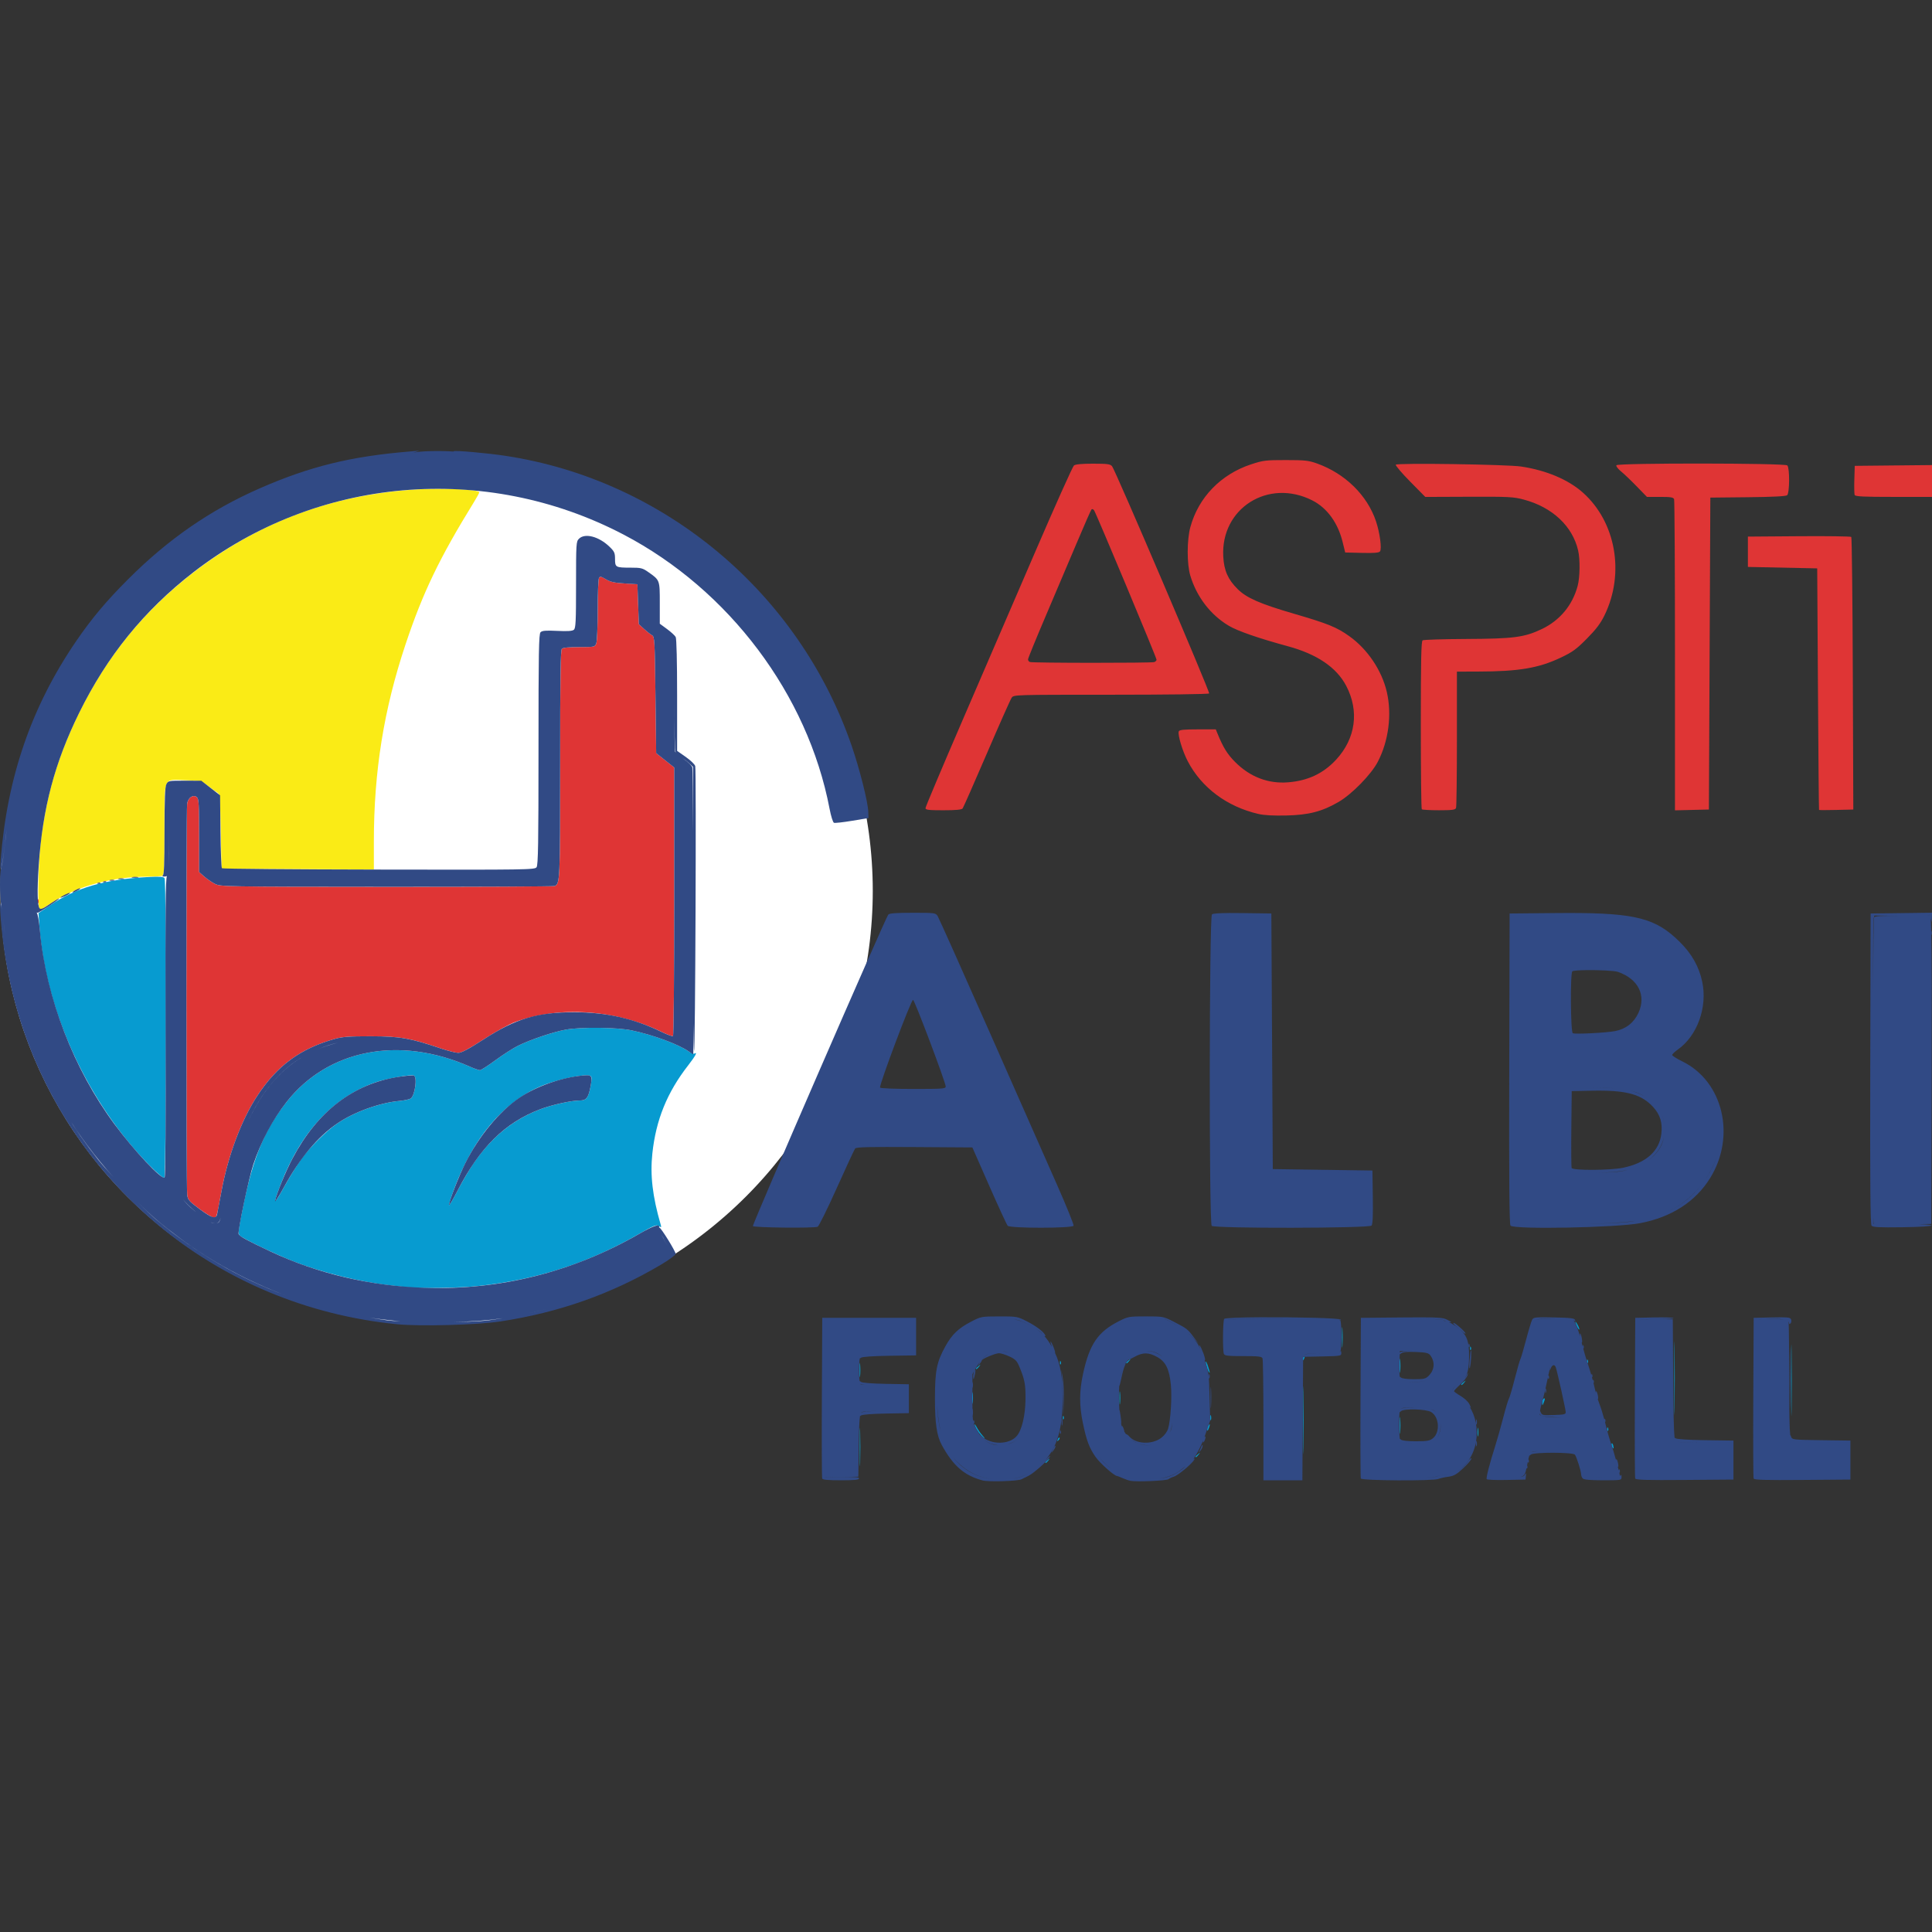 <?xml version="1.0" encoding="UTF-8" standalone="no"?>
<svg
   xmlns:dc="http://purl.org/dc/elements/1.1/"
   xmlns:cc="http://creativecommons.org/ns#"
   xmlns:rdf="http://www.w3.org/1999/02/22-rdf-syntax-ns#"
   xmlns:svg="http://www.w3.org/2000/svg"
   xmlns="http://www.w3.org/2000/svg"
   id="svg9269"
   version="1.1"
   viewBox="0 0 353.984 353.984"
   height="353.984mm"
   width="353.984mm">
  <rect x="0" y="0" width="353.984" height="353.984" fill="#333333" stroke="none"/>
  <defs
     id="defs9263" />
  <g
     transform="translate(45.065,99.549)"
     id="layer1">
    <g
       transform="translate(-1.8047238e-4,-82.578)"
       id="g847">
      <ellipse
         transform="translate(-45.065,-99.549)"
         style="opacity:1;fill:#ffffff;fill-opacity:1;fill-rule:nonzero;stroke:none;stroke-width:0.026;stroke-miterlimit:4;stroke-dasharray:none;stroke-opacity:1"
         id="path835"
         cx="79.998"
         cy="245.803"
         rx="79.912"
         ry="79.442" />
      <path
         transform="translate(-45.065,-99.549)"
         id="path9357"
         d="m 7.2,248.963 c -0.363,-0.561 -0.158,-8.851 0.309,-12.506 1.104,-8.639 3.145,-15.428 6.998,-23.283 5.226,-10.654 12.338,-19.264 21.747,-26.326 11.663,-8.754 24.702,-13.558 39.521,-14.56 5.064,-0.343 12.039,-0.051 12.039,0.503 0,0.109 -0.437,0.905 -0.97,1.77 -6.314,10.232 -9.369,16.581 -12.53,26.046 -3.995,11.959 -5.814,23.289 -5.814,36.199 v 5.081 l -13.957,-0.069 -13.957,-0.069 -0.132,-6.832 c -0.118,-6.082 -0.182,-6.86 -0.584,-7.084 -0.248,-0.139 -1.022,-0.689 -1.72,-1.222 -1.254,-0.959 -1.302,-0.971 -4.207,-1.083 -4.105,-0.159 -3.808,-0.881 -3.808,9.241 0,7.156 -0.049,8.134 -0.419,8.276 -0.23,0.088 -1.454,0.161 -2.719,0.161 -6.341,0 -12.718,1.696 -17.174,4.568 -0.98,0.631 -1.922,1.233 -2.094,1.337 -0.172,0.104 -0.41,0.038 -0.529,-0.146 z"
         style="display:inline;fill:#faeb16;stroke-width:0.265" />
      <path
         id="path9355"
         d="m 112.447,248.165 c 0,-3.129 0.038,-4.409 0.085,-2.844 0.047,1.564 0.047,4.124 0,5.689 -0.047,1.564 -0.085,0.284 -0.085,-2.844 z m 81.235,-4.895 c -8e-5,-5.53 0.035,-7.83 0.078,-5.111 0.043,2.719 0.043,7.243 1.5e-4,10.054 -0.043,2.811 -0.078,0.586 -0.078,-4.944 z m -47.216,7.705 c 0,-0.055 0.208,-0.263 0.463,-0.463 0.42,-0.329 0.429,-0.32 0.1,0.1 -0.346,0.441 -0.563,0.581 -0.563,0.363 z m 27.517,-1.058 c 0,-0.055 0.208,-0.263 0.463,-0.463 0.42,-0.329 0.429,-0.32 0.1,0.1 -0.346,0.441 -0.563,0.581 -0.563,0.363 z m 76.291,-1.896 c -0.086,-0.225 -0.098,-0.467 -0.025,-0.54 0.072,-0.072 0.195,0.111 0.272,0.408 0.165,0.63 -0.018,0.728 -0.247,0.131 z m -101.542,-1.257 c 0.099,-0.261 0.247,-0.408 0.329,-0.326 0.082,0.082 1.7e-4,0.295 -0.181,0.474 -0.261,0.259 -0.292,0.229 -0.148,-0.148 z m -14.093,-0.782 c -0.585,-0.642 -1.144,-1.618 -1.127,-1.967 0.006,-0.119 0.199,0.141 0.429,0.578 0.23,0.437 0.663,1.062 0.962,1.389 0.299,0.327 0.484,0.595 0.411,0.595 -0.073,0 -0.376,-0.268 -0.675,-0.595 z m 76.745,-1.786 c 0,-1.382 0.045,-1.948 0.099,-1.257 0.054,0.691 0.054,1.822 0,2.514 -0.054,0.691 -0.099,0.126 -0.099,-1.257 z m 14.268,1.191 c 0.003,-0.728 0.053,-0.994 0.114,-0.592 0.061,0.402 0.059,0.997 -0.004,1.323 -0.063,0.325 -0.113,-0.004 -0.111,-0.731 z m 36.029,-9.79 c -8e-5,-5.966 0.035,-8.445 0.077,-5.508 0.043,2.937 0.043,7.819 1.3e-4,10.848 -0.043,3.029 -0.077,0.626 -0.077,-5.34 z m 21.431,0.265 c 8e-5,-5.821 0.035,-8.164 0.078,-5.208 0.043,2.956 0.043,7.719 -1.4e-4,10.583 -0.043,2.864 -0.078,0.445 -0.077,-5.375 z m -106.99,9.128 c -0.008,-0.218 0.101,-0.575 0.242,-0.794 0.313,-0.484 0.313,-0.066 0,0.661 -0.15,0.349 -0.232,0.394 -0.242,0.132 z m 73.288,-0.154 c 0.013,-0.308 0.075,-0.371 0.16,-0.16 0.076,0.191 0.067,0.419 -0.021,0.507 -0.088,0.088 -0.15,-0.068 -0.139,-0.347 z m -72.73,-2.095 c 0.005,-0.437 0.065,-0.583 0.132,-0.326 0.067,0.257 0.063,0.615 -0.01,0.794 -0.072,0.179 -0.127,-0.032 -0.122,-0.468 z m -27.018,-0.022 c 0.013,-0.308 0.075,-0.371 0.16,-0.16 0.076,0.191 0.067,0.419 -0.021,0.507 -0.088,0.088 -0.15,-0.068 -0.139,-0.347 z m 10.387,-3.55 c 0,-1.091 0.047,-1.538 0.104,-0.992 0.057,0.546 0.057,1.439 0,1.984 -0.057,0.546 -0.104,0.099 -0.104,-0.992 z m -26.992,0 c 0,-0.946 0.048,-1.333 0.107,-0.86 0.059,0.473 0.059,1.247 0,1.72 -0.059,0.473 -0.107,0.086 -0.107,-0.86 z m 104.444,0.876 c -0.01,-0.319 0.1,-0.653 0.246,-0.743 0.313,-0.193 0.313,0.066 0,0.794 -0.219,0.51 -0.228,0.508 -0.246,-0.051 z m -14.835,-3.357 c 0,-0.055 0.208,-0.263 0.463,-0.463 0.42,-0.329 0.429,-0.32 0.1,0.1 -0.346,0.441 -0.563,0.581 -0.563,0.363 z m -110.241,-2.678 c 0.001,-1.164 0.048,-1.608 0.103,-0.985 0.056,0.622 0.055,1.575 -0.002,2.117 -0.057,0.542 -0.103,0.033 -0.102,-1.131 z m 98.954,-0.794 c 0.001,-1.164 0.048,-1.608 0.103,-0.985 0.056,0.622 0.055,1.575 -0.002,2.117 -0.057,0.542 -0.103,0.033 -0.102,-1.131 z m -35.23,0.57 c -0.173,-0.48 -0.31,-1.042 -0.303,-1.25 0.007,-0.208 0.194,0.139 0.415,0.772 0.222,0.633 0.358,1.195 0.303,1.25 -0.055,0.055 -0.242,-0.292 -0.415,-0.772 z m -42.384,-0.008 c 0,-0.055 0.208,-0.263 0.463,-0.463 0.42,-0.329 0.429,-0.32 0.1,0.1 -0.346,0.441 -0.563,0.581 -0.563,0.363 z m 15.367,-1.113 c 0.013,-0.308 0.075,-0.371 0.16,-0.16 0.076,0.191 0.067,0.419 -0.021,0.507 -0.088,0.088 -0.15,-0.068 -0.139,-0.347 z m 12.15,0.054 c 0,-0.055 0.208,-0.263 0.463,-0.463 0.42,-0.329 0.429,-0.32 0.1,0.1 -0.346,0.441 -0.563,0.581 -0.563,0.363 z m 84.423,-0.319 c 0.013,-0.308 0.075,-0.371 0.16,-0.16 0.076,0.191 0.067,0.419 -0.021,0.507 -0.088,0.088 -0.15,-0.068 -0.139,-0.347 z m -52.144,-0.359 c 0,-0.137 0.118,-0.322 0.262,-0.411 0.15,-0.093 0.194,0.013 0.104,0.249 -0.176,0.458 -0.366,0.542 -0.366,0.162 z m 7.244,-3.984 c 0,-1.673 0.043,-2.358 0.096,-1.521 0.052,0.837 0.052,2.206 0,3.043 -0.052,0.837 -0.096,0.152 -0.096,-1.521 z m 23.469,1.962 c 0.013,-0.308 0.075,-0.371 0.16,-0.16 0.076,0.191 0.067,0.419 -0.021,0.507 -0.088,0.088 -0.15,-0.068 -0.139,-0.347 z m 19.601,-3.958 c -0.443,-0.973 -0.359,-1.181 0.121,-0.296 0.224,0.413 0.357,0.801 0.297,0.861 -0.06,0.06 -0.248,-0.194 -0.418,-0.565 z M 29.652,218.89 c -0.437,-0.051 -1.925,-0.219 -3.307,-0.374 -5.572,-0.624 -12.515,-2.347 -17.686,-4.388 -3.369,-1.33 -9.211,-4.147 -9.812,-4.733 -0.326,-0.318 -0.24,-1.041 0.638,-5.339 1.84,-9.014 3.921,-14.011 7.969,-19.142 7.613,-9.648 20.673,-12.161 33.565,-6.46 0.814,0.36 1.643,0.655 1.843,0.655 0.199,0 1.476,-0.819 2.837,-1.819 1.361,-1 3.197,-2.182 4.079,-2.625 2.255,-1.133 6.5,-2.568 8.846,-2.99 2.772,-0.499 9.355,-0.424 12.039,0.138 3.916,0.82 8.641,2.567 10.476,3.874 0.421,0.3 0.885,0.471 1.032,0.38 0.623,-0.385 0.172,0.463 -1.146,2.155 -3.861,4.958 -5.906,9.988 -6.563,16.144 -0.425,3.987 0.028,7.863 1.52,13.013 0.164,0.567 0.134,0.592 -0.347,0.292 -0.462,-0.289 -0.916,-0.106 -3.676,1.478 -9.297,5.338 -18.738,8.382 -29.533,9.521 -3.282,0.346 -10.605,0.472 -12.774,0.219 z m 12.068,-22.738 c 3.328,-4.826 7.225,-7.99 12.166,-9.876 2.139,-0.817 5.716,-1.61 7.261,-1.61 1.212,0 1.591,-0.485 1.977,-2.529 0.262,-1.391 0.264,-1.804 0.008,-1.963 -0.822,-0.508 -6.219,0.624 -9.262,1.942 -6.779,2.938 -12.253,9.465 -15.719,18.743 -0.528,1.412 -0.959,2.751 -0.959,2.974 0,0.223 0.698,-0.949 1.551,-2.605 0.853,-1.656 2.193,-3.941 2.977,-5.078 z m -31.399,-1.002 c 1.623,-2.157 4.445,-4.929 6.354,-6.242 3.062,-2.107 7.768,-3.82 11.436,-4.162 0.923,-0.086 1.862,-0.291 2.087,-0.456 0.773,-0.565 1.227,-3.943 0.563,-4.198 -0.586,-0.225 -4.975,0.545 -6.93,1.216 -7.735,2.655 -13.708,9.028 -17.406,18.571 -1.536,3.965 -1.366,4.14 0.579,0.594 1.018,-1.856 2.511,-4.252 3.317,-5.324 z m -28.01,1.389 c -11.263,-11.454 -19.012,-28.25 -20.141,-43.658 l -0.187,-2.549 2.084,-1.407 c 4.785,-3.23 9.994,-4.759 17.653,-5.181 2.545,-0.14 3.178,-0.102 3.369,0.2 0.363,0.574 0.316,54.669 -0.048,54.894 -0.167,0.103 -1.336,-0.881 -2.731,-2.299 z"
         style="display:inline;fill:#079bd0;stroke-width:0.265" />
      <path
         id="path9353"
         d="m -8.525,204.534 c -1.885,-1.398 -2.122,-1.67 -2.24,-2.58 -0.187,-1.442 -0.196,-70.528 -0.009,-71.681 0.183,-1.125 1.114,-1.737 1.79,-1.177 0.344,0.285 0.405,1.344 0.405,7.023 v 6.687 l 0.933,0.82 c 0.513,0.451 1.397,1.056 1.964,1.345 1.01,0.515 1.636,0.526 31.429,0.541 16.719,0.009 30.583,-0.055 30.809,-0.142 0.984,-0.378 1.011,-0.976 1.011,-22.313 0,-15.854 0.076,-20.913 0.318,-21.154 0.208,-0.208 1.307,-0.318 3.182,-0.318 2.831,0 2.867,-0.008 3.122,-0.679 0.142,-0.373 0.26,-3.141 0.262,-6.152 0.002,-3.01 0.11,-5.64 0.239,-5.845 0.195,-0.308 0.41,-0.265 1.253,0.249 0.793,0.484 1.542,0.653 3.399,0.769 l 2.381,0.148 0.132,3.659 0.132,3.659 0.945,0.865 c 0.52,0.476 1.175,0.994 1.455,1.151 0.487,0.272 0.516,0.769 0.642,10.947 l 0.132,10.662 1.654,1.316 1.654,1.316 v 24.538 c 0,13.496 -0.101,24.6 -0.225,24.676 -0.124,0.076 -1.106,-0.288 -2.183,-0.809 -8.392,-4.062 -18.616,-4.747 -26.697,-1.789 -1.16,0.425 -3.574,1.752 -5.81,3.196 -2.732,1.763 -4.061,2.47 -4.647,2.47 -0.451,0 -1.871,-0.355 -3.155,-0.789 -5.64,-1.906 -7.531,-2.237 -12.847,-2.245 -3.952,-0.006 -5.226,0.086 -6.615,0.476 -6.336,1.781 -10.585,4.906 -14.241,10.475 -2.873,4.377 -5.316,10.881 -6.517,17.35 -0.95,5.12 -0.884,4.895 -1.45,4.895 -0.276,0 -1.45,-0.703 -2.609,-1.563 z m -29.646,-56.381 c 0,-0.364 0.06,-0.513 0.133,-0.331 0.073,0.182 0.073,0.48 0,0.661 -0.073,0.182 -0.133,0.033 -0.133,-0.331 z M 185.492,132.16 c -5.748,-1.336 -10.387,-4.795 -12.926,-9.637 -0.976,-1.861 -1.884,-4.884 -1.651,-5.492 0.108,-0.282 0.886,-0.364 3.461,-0.364 h 3.321 l 0.296,0.728 c 1.057,2.594 1.804,3.803 3.253,5.257 2.713,2.723 6.033,3.999 9.668,3.717 3.651,-0.284 6.477,-1.614 8.827,-4.152 3.586,-3.873 4.273,-8.913 1.846,-13.532 -1.775,-3.377 -5.335,-5.794 -10.674,-7.246 -5.363,-1.459 -9.197,-2.786 -10.819,-3.746 -3.352,-1.984 -5.906,-5.309 -7.071,-9.203 -0.636,-2.128 -0.634,-6.508 0.006,-8.864 1.483,-5.464 5.592,-9.705 11.176,-11.535 2.165,-0.709 2.645,-0.768 6.312,-0.767 3.475,8.52e-4 4.183,0.077 5.689,0.613 5.164,1.838 9.233,5.817 10.839,10.599 0.713,2.123 1.102,5.066 0.731,5.53 -0.198,0.248 -1.085,0.319 -3.321,0.265 l -3.051,-0.074 -0.476,-1.937 c -0.862,-3.51 -2.855,-6.24 -5.553,-7.607 -8.053,-4.081 -16.8,1.438 -16.312,10.292 0.142,2.568 0.861,4.196 2.629,5.951 1.644,1.631 4.092,2.704 10.311,4.517 6.25,1.823 7.844,2.469 10.162,4.124 3.331,2.377 5.939,6.252 6.86,10.192 0.966,4.134 0.337,9.015 -1.654,12.828 -1.212,2.321 -4.759,5.947 -7.197,7.357 -3.025,1.75 -5.428,2.373 -9.525,2.47 -2.402,0.057 -4.092,-0.036 -5.159,-0.284 z m -60.986,-1.066 c 0,-0.215 3.024,-7.388 6.719,-15.941 3.696,-8.553 9.721,-22.516 13.39,-31.029 3.669,-8.513 6.859,-15.627 7.09,-15.809 0.281,-0.222 1.436,-0.331 3.503,-0.331 2.609,0 3.144,0.071 3.48,0.463 0.579,0.675 17.962,41.358 17.79,41.636 -0.082,0.133 -7.896,0.235 -17.974,0.235 -17.726,0 -17.831,0.003 -18.212,0.547 -0.211,0.301 -2.262,4.915 -4.557,10.253 -2.296,5.338 -4.288,9.854 -4.427,10.036 -0.178,0.233 -1.219,0.331 -3.528,0.331 -2.711,0 -3.275,-0.067 -3.275,-0.39 z m 41.915,-26.758 c 0.23,-0.088 0.419,-0.283 0.419,-0.432 0,-0.372 -11.124,-26.972 -11.458,-27.399 -0.147,-0.188 -0.356,-0.248 -0.465,-0.132 -0.108,0.115 -1.328,2.889 -2.711,6.163 -1.383,3.274 -3.954,9.33 -5.714,13.456 -1.76,4.127 -3.201,7.659 -3.201,7.849 0,0.19 0.149,0.406 0.331,0.479 0.477,0.192 22.299,0.206 22.799,0.015 z m 49.014,26.972 c -0.097,-0.097 -0.176,-7.055 -0.176,-15.463 0,-11.941 0.072,-15.332 0.331,-15.495 0.182,-0.115 3.784,-0.226 8.004,-0.247 8.705,-0.044 10.628,-0.296 13.812,-1.807 3.321,-1.577 5.645,-4.37 6.59,-7.92 0.424,-1.593 0.468,-4.837 0.087,-6.487 -1.029,-4.465 -4.733,-7.934 -9.955,-9.325 -1.893,-0.504 -2.741,-0.548 -10.058,-0.519 l -7.99,0.032 -2.783,-2.821 c -1.531,-1.551 -2.709,-2.94 -2.619,-3.086 0.214,-0.346 20.41,-0.049 22.971,0.337 4.607,0.695 8.624,2.391 11.3,4.771 6.056,5.387 7.717,14.799 3.969,22.485 -0.726,1.49 -1.53,2.554 -3.224,4.267 -1.93,1.953 -2.619,2.455 -4.769,3.477 -4.089,1.942 -7.695,2.548 -15.28,2.566 l -3.77,0.009 v 12.281 c 0,6.755 -0.072,12.47 -0.161,12.7 -0.133,0.347 -0.666,0.419 -3.131,0.419 -1.634,0 -3.05,-0.079 -3.147,-0.176 z m 46.39,-28.104 c 0,-15.563 -0.072,-28.486 -0.161,-28.716 -0.13,-0.339 -0.617,-0.419 -2.569,-0.419 h -2.409 l -1.863,-1.919 c -1.024,-1.056 -2.323,-2.295 -2.885,-2.754 -0.565,-0.461 -0.943,-0.964 -0.844,-1.123 0.268,-0.433 30.882,-0.405 31.315,0.029 0.46,0.46 0.43,5.08 -0.035,5.466 -0.232,0.193 -2.692,0.317 -7.21,0.363 l -6.858,0.071 -0.132,28.575 -0.132,28.575 -3.109,0.074 -3.109,0.074 z m 26.396,28.223 c -0.034,-0.041 -0.124,-10.016 -0.198,-22.167 l -0.136,-22.093 -6.35,-0.132 -6.35,-0.132 v -2.778 -2.778 l 9.376,-0.07 c 5.157,-0.038 9.462,0.021 9.567,0.132 0.105,0.111 0.232,11.394 0.281,25.073 l 0.09,24.871 -3.109,0.074 c -1.71,0.041 -3.137,0.041 -3.171,0 z m 6.526,-57.707 c -0.074,-0.193 -0.1,-1.473 -0.058,-2.844 l 0.077,-2.494 7.078,-0.07 7.078,-0.07 v 2.915 2.915 h -7.02 c -5.584,0 -7.047,-0.072 -7.154,-0.351 z"
         style="display:inline;fill:#df3535;stroke-width:0.265" />
      <path
         id="path9351"
         d="m 31.769,65.607 -1.72,0.141 C 19.198,66.638 11.666,68.491 2.457,72.534 -6.538,76.483 -14.233,81.8 -21.565,89.131 c -4.049,4.049 -6.703,7.21 -9.565,11.397 -8.162,11.938 -12.632,24.909 -13.815,40.085 -0.256,3.286 0.379,0.881 0.788,-2.984 0.09,-0.852 0.195,-1.704 0.314,-2.555 0.049,-0.356 0.102,-0.711 0.157,-1.066 -0.054,0.355 -0.107,0.71 -0.157,1.066 -0.118,0.851 -0.222,1.703 -0.312,2.555 -0.204,1.932 -0.498,3.848 -0.654,4.258 -0.346,0.909 -0.34,5.334 0.011,7.325 0.023,0.132 0.052,0.32 0.079,0.496 -0.347,-2.144 -0.475,-1.238 -0.1,2.944 1.927,21.505 12.04,40.878 28.541,54.676 12.395,10.365 27.582,16.699 43.945,18.328 4.205,0.419 14.641,0.139 18.918,-0.507 10.702,-1.616 20.392,-5.038 29.435,-10.394 1.492,-0.883 2.712,-1.777 2.712,-1.987 0,-0.454 -2.691,-4.806 -2.977,-4.813 -0.024,-5.3e-4 -0.045,0.002 -0.065,0.007 0.225,-0.789 -0.942,-0.414 -3.759,1.204 -12.051,6.92 -25.368,10.265 -39.069,9.816 -10.105,-0.331 -19.689,-2.579 -28.346,-6.646 -4.348,-2.043 -5.698,-2.78 -5.858,-3.196 -0.198,-0.517 1.864,-10.285 2.7,-12.784 1.394,-4.171 3.546,-8.208 6.096,-11.44 7.613,-9.648 20.673,-12.161 33.564,-6.46 0.814,0.36 1.643,0.654 1.843,0.654 0.199,0 1.476,-0.818 2.837,-1.818 1.361,-1 3.197,-2.182 4.079,-2.625 2.255,-1.133 6.501,-2.568 8.846,-2.99 2.772,-0.499 9.355,-0.424 12.039,0.138 3.894,0.815 8.64,2.567 10.452,3.857 0.408,0.291 0.783,0.529 0.834,0.529 0.029,1e-5 0.043,-2.379 0.05,-5.612 0.032,2.82 0.067,4.895 0.108,4.995 0.217,0.531 0.426,-51.295 0.21,-52.192 -0.073,-0.304 -0.85,-1.056 -1.727,-1.67 l -1.593,-1.118 v -10.187 c 0,-6.167 -0.103,-10.379 -0.26,-10.673 -0.143,-0.267 -0.857,-0.924 -1.587,-1.46 l -1.327,-0.975 v -3.784 c 0,-4.237 0.019,-4.184 -2.09,-5.669 -1.06,-0.746 -1.348,-0.82 -3.219,-0.82 -2.782,0 -2.892,-0.061 -2.892,-1.586 0,-1.113 -0.119,-1.38 -0.992,-2.229 -1.955,-1.9 -4.525,-2.575 -5.622,-1.477 -0.506,0.506 -0.529,0.882 -0.529,8.434 0,6.734 -0.06,7.954 -0.4,8.237 -0.287,0.238 -1.152,0.296 -3.063,0.204 -2.081,-0.1 -2.745,-0.046 -3.04,0.248 -0.319,0.319 -0.376,3.581 -0.376,21.474 0,17.175 -0.066,21.187 -0.353,21.581 -0.339,0.463 -1.536,0.481 -28.906,0.432 -15.704,-0.028 -28.64,-0.138 -28.746,-0.243 -0.107,-0.105 -0.226,-3.154 -0.265,-6.776 l -0.071,-6.585 -1.72,-1.338 -1.72,-1.338 -3.032,-0.006 c -2.971,-0.006 -3.039,0.007 -3.37,0.655 -0.251,0.492 -0.338,2.703 -0.341,8.643 -0.003,6.135 -0.08,8.012 -0.334,8.115 -0.182,0.073 -0.07,0.143 0.249,0.155 0.189,0.007 0.377,-0.032 0.523,-0.092 -0.249,0.634 -0.293,6.24 -0.239,27.569 0.044,17.142 -0.025,27.506 -0.183,27.663 -0.498,0.498 -5.602,-4.938 -9.187,-9.785 -7.458,-10.084 -12.49,-23.103 -13.637,-35.281 -0.193,-2.047 -0.407,-3.242 -0.623,-3.485 0.067,0.027 0.135,0.045 0.191,0.045 0.269,0 3.922,-2.406 3.922,-2.583 0,-0.122 -0.58,0.228 -2.372,1.431 -0.593,0.399 -1.007,0.525 -1.173,0.358 -0.435,-0.435 -0.497,-3.162 -0.179,-7.879 0.706,-10.48 2.927,-18.857 7.417,-27.972 5.131,-10.418 11.914,-18.766 20.913,-25.739 22.608,-17.519 53.43,-20.216 78.846,-6.899 19.302,10.113 33.724,29.307 37.714,50.192 0.265,1.385 0.622,2.53 0.813,2.603 0.187,0.072 1.685,-0.094 3.33,-0.368 l 2.99,-0.499 -0.038,-1.185 c -0.056,-1.769 -1.581,-7.817 -3.04,-12.055 -9.644,-28.023 -34.258,-48.666 -63.333,-53.114 -3.413,-0.522 -9.387,-1.051 -9.589,-0.849 -0.018,0.018 -0.015,0.034 -0.002,0.05 -2.394,-0.168 -6.214,-0.11 -7.334,0.214 -0.137,0.04 -0.33,0.083 -0.546,0.128 0.225,-0.048 0.416,-0.095 0.537,-0.136 z m -1.781,0.535 c -0.081,0.016 -0.186,0.032 -0.274,0.048 0.087,-0.016 0.195,-0.032 0.274,-0.048 z m -1.091,0.188 c -0.332,0.052 -0.691,0.1 -1.054,0.148 0.368,-0.047 0.722,-0.097 1.054,-0.148 z m -1.153,0.162 c -0.506,0.066 -1.02,0.127 -1.517,0.175 -1.486,0.144 -2.985,0.343 -4.49,0.593 1.563,-0.261 3.121,-0.468 4.667,-0.618 0.445,-0.043 0.899,-0.095 1.34,-0.15 z m -6.656,0.882 c -0.154,0.027 -0.309,0.053 -0.464,0.081 0.155,-0.028 0.309,-0.054 0.464,-0.081 z M 9.601,70.351 c -0.167,0.057 -0.333,0.112 -0.5,0.171 0.166,-0.058 0.333,-0.114 0.5,-0.171 z m -0.931,0.325 c -0.237,0.084 -0.474,0.168 -0.711,0.254 0.236,-0.086 0.474,-0.17 0.711,-0.254 z m -0.933,0.337 c -0.688,0.254 -1.375,0.516 -2.058,0.79 -4.128,1.65 -8.16,3.646 -11.979,5.946 3.821,-2.302 7.85,-4.297 11.979,-5.946 0.684,-0.273 1.37,-0.536 2.058,-0.79 z M 64.948,88.72 c 0.185,-0.017 0.466,0.12 0.993,0.441 0.793,0.484 1.542,0.653 3.399,0.768 l 2.381,0.148 0.132,3.659 0.132,3.659 0.945,0.866 c 0.52,0.476 1.175,0.993 1.455,1.15 0.487,0.272 0.516,0.769 0.642,10.947 l 0.132,10.662 1.654,1.316 1.654,1.316 v 24.538 c 0,13.496 -0.101,24.6 -0.225,24.677 -0.124,0.076 -1.106,-0.287 -2.183,-0.809 -4.999,-2.42 -10.069,-3.561 -15.849,-3.567 -6.841,-0.007 -10.751,1.16 -16.658,4.973 -2.732,1.763 -4.061,2.469 -4.647,2.469 -0.451,0 -1.871,-0.355 -3.155,-0.789 -5.64,-1.906 -7.53,-2.237 -12.846,-2.245 -3.952,-0.006 -5.226,0.086 -6.615,0.476 -6.336,1.781 -10.585,4.906 -14.241,10.475 -2.873,4.377 -5.316,10.88 -6.516,17.35 -0.378,2.037 -0.746,3.973 -0.818,4.3 -0.208,0.947 -0.963,0.721 -3.241,-0.968 -1.885,-1.398 -2.122,-1.67 -2.24,-2.58 -0.187,-1.442 -0.196,-70.528 -0.009,-71.681 0.183,-1.125 1.114,-1.737 1.79,-1.177 0.344,0.285 0.405,1.344 0.405,7.023 v 6.687 l 0.933,0.82 c 0.513,0.451 1.397,1.056 1.964,1.345 1.01,0.515 1.636,0.526 31.429,0.542 16.719,0.009 30.583,-0.055 30.809,-0.142 0.984,-0.378 1.011,-0.976 1.011,-22.313 0,-15.854 0.076,-20.913 0.317,-21.154 0.208,-0.208 1.307,-0.317 3.182,-0.317 2.831,0 2.867,-0.008 3.122,-0.679 0.142,-0.373 0.26,-3.141 0.262,-6.152 0.002,-3.01 0.11,-5.64 0.24,-5.845 0.073,-0.115 0.149,-0.181 0.26,-0.192 z m -1.111,5.59 c -0.015,1.491 -0.039,2.67 -0.078,3.583 0.038,-0.913 0.063,-2.091 0.078,-3.583 z m -96.516,9.567 c -0.22,0.355 -0.438,0.714 -0.652,1.074 0.215,-0.36 0.432,-0.718 0.652,-1.074 z m -2.509,4.378 c -0.395,0.745 -0.779,1.498 -1.151,2.26 0.372,-0.761 0.756,-1.515 1.151,-2.26 z m 113.657,2.076 c 0.001,6.399 0.1,10.253 0.271,10.583 -0.052,-0.063 -0.093,-0.119 -0.109,-0.16 -0.089,-0.231 -0.161,-4.909 -0.162,-10.423 z m 1.415,11.556 c 0.397,0.231 0.941,0.63 1.297,0.96 l 0.728,0.675 v 11.802 c -0.039,-6.552 -0.084,-11.497 -0.128,-11.685 -0.074,-0.313 -0.776,-0.994 -1.56,-1.515 -0.116,-0.077 -0.225,-0.158 -0.336,-0.238 z m -93.646,5.078 c -0.033,0.069 -0.063,0.144 -0.09,0.233 -0.065,0.211 -0.116,0.482 -0.155,0.831 -0.136,1.222 -0.13,3.393 -0.119,7.251 0.009,3.256 -0.005,5.273 -0.058,6.502 0.04,-1.495 0.064,-3.841 0.057,-6.567 -0.01,-3.819 -0.015,-5.972 0.12,-7.187 0.039,-0.349 0.09,-0.62 0.155,-0.831 0.027,-0.088 0.058,-0.165 0.09,-0.233 z m 121.619,5.876 c 0.034,0.049 0.072,0.092 0.113,0.129 -0.042,-0.038 -0.079,-0.08 -0.113,-0.129 z m -128.113,10.846 c -0.192,-0.001 -0.393,0.014 -0.558,0.046 -0.329,0.063 -0.122,0.117 0.46,0.12 0.582,0.003 0.851,-0.049 0.598,-0.115 -0.126,-0.033 -0.309,-0.05 -0.501,-0.051 z m -2.611,0.266 c -0.168,0 -0.336,0.017 -0.463,0.05 -0.255,0.067 -0.046,0.121 0.463,0.121 0.509,0 0.718,-0.054 0.463,-0.121 -0.127,-0.033 -0.295,-0.05 -0.463,-0.05 z m -1.62,0.266 c -0.144,-0.002 -0.298,0.014 -0.426,0.048 -0.257,0.067 -0.11,0.127 0.326,0.132 0.437,0.005 0.647,-0.05 0.468,-0.122 -0.09,-0.036 -0.224,-0.056 -0.367,-0.057 z m -1.313,0.264 c -0.092,-0.004 -0.196,0.013 -0.292,0.051 -0.211,0.085 -0.149,0.147 0.16,0.16 0.279,0.011 0.435,-0.051 0.347,-0.139 -0.044,-0.044 -0.123,-0.068 -0.215,-0.072 z m -1.058,0.265 c -0.092,-0.004 -0.196,0.013 -0.292,0.051 -0.211,0.085 -0.149,0.147 0.16,0.16 0.279,0.011 0.435,-0.051 0.347,-0.139 -0.044,-0.044 -0.123,-0.068 -0.215,-0.072 z m -11.882,0.549 c -2.65e-4,1.267 0.019,2.439 0.05,3.307 0.006,0.18 0.016,0.283 0.023,0.435 -0.009,-0.127 -0.016,-0.283 -0.023,-0.435 -0.036,-0.752 -0.051,-1.806 -0.05,-3.307 z m 8.332,0.495 c -0.146,0 -0.562,0.17 -0.926,0.378 -0.364,0.208 -0.542,0.378 -0.397,0.378 0.146,0 0.562,-0.17 0.926,-0.378 0.364,-0.208 0.542,-0.378 0.397,-0.378 z m -1.871,0.828 c -0.278,-0.011 -1.701,0.706 -1.701,0.875 0,0.067 0.415,-0.077 0.922,-0.319 0.507,-0.242 0.876,-0.487 0.819,-0.544 -0.008,-0.008 -0.021,-0.012 -0.04,-0.012 z m -12.422,3.198 c 0.055,0.363 0.114,0.777 0.174,1.232 -0.062,-0.476 -0.121,-0.894 -0.174,-1.232 z m 353.62,0.442 -5.622,0.071 -5.622,0.071 -0.067,28.414 c -0.05,21.023 0.012,28.509 0.236,28.779 0.242,0.292 1.356,0.35 5.602,0.293 3.233,-0.044 5.333,-0.175 5.387,-0.336 0.038,-0.113 -0.841,-0.188 -2.387,-0.229 l 2.343,-0.036 0.068,-27.12 c 0.035,-13.758 0.019,-21.655 -0.065,-25.798 0.012,-0.012 0.026,-0.031 0.039,-0.065 0.073,-0.182 0.073,-0.479 0,-0.661 -0.019,-0.048 -0.038,-0.072 -0.054,-0.076 -0.026,-1.036 -0.058,-1.795 -0.096,-2.272 l 0.177,0.694 0.032,-0.866 z m -186.769,0.011 c -3.038,0 -4.268,0.091 -4.46,0.331 -0.586,0.73 -24.966,56.819 -24.808,57.074 0.179,0.289 11.134,0.404 11.863,0.124 0.215,-0.083 1.791,-3.268 3.5,-7.078 1.71,-3.81 3.225,-7.078 3.369,-7.261 0.204,-0.261 2.581,-0.319 10.872,-0.265 l 10.61,0.069 3.084,7.011 c 1.696,3.856 3.22,7.16 3.388,7.342 0.446,0.484 11.887,0.475 12.073,-0.009 0.072,-0.187 -1.288,-3.55 -3.022,-7.474 -1.734,-3.924 -7.282,-16.481 -12.328,-27.905 -5.047,-11.423 -9.349,-21.038 -9.56,-21.365 -0.372,-0.576 -0.52,-0.595 -4.58,-0.595 z m 120.192,0.037 c -0.83,5.3e-4 -1.699,0.006 -2.61,0.015 l -8.202,0.08 -0.068,28.414 c -0.049,20.777 0.013,28.511 0.231,28.773 0.611,0.736 19.463,0.377 23.782,-0.453 5.732,-1.102 10.128,-3.944 12.809,-8.28 4.743,-7.672 2.354,-17.696 -5.085,-21.343 -1.029,-0.504 -1.875,-1.036 -1.881,-1.182 -0.006,-0.146 0.458,-0.596 1.032,-1.003 3.571,-2.526 5.451,-7.746 4.472,-12.412 -0.583,-2.774 -1.911,-5.129 -4.133,-7.326 -4.31,-4.261 -7.899,-5.29 -20.347,-5.284 z m -62.111,0.008 c -2.036,0.009 -3.048,0.088 -3.238,0.245 -0.503,0.418 -0.55,56.568 -0.047,57.07 0.5,0.5 28.874,0.454 29.29,-0.048 0.21,-0.253 0.28,-1.865 0.23,-5.226 l -0.072,-4.861 -9.128,-0.132 -9.128,-0.132 -0.132,-23.416 -0.132,-23.416 -5.258,-0.072 c -0.914,-0.013 -1.706,-0.017 -2.384,-0.015 z m 128.22,0.311 c 0.007,0.005 0.018,0.03 0.028,0.045 -0.05,0.081 -0.525,0.138 -1.369,0.169 0.847,-0.032 1.303,-0.09 1.313,-0.174 0.004,-0.036 0.014,-0.049 0.028,-0.04 z m -10.098,0.15 4.829,0.074 c -3.567,-0.052 -4.721,0.01 -4.884,0.267 -0.084,0.133 -0.143,6.054 -0.179,13.757 0.006,-7.733 0.035,-13.279 0.087,-13.492 z m -120.865,0.01 4.928,0.072 4.929,0.072 -4.929,-0.072 z m -221.981,0.514 c 0.077,0.591 0.152,1.202 0.211,1.746 0.064,0.587 0.133,1.172 0.207,1.753 -0.075,-0.582 -0.146,-1.166 -0.211,-1.753 -0.073,-0.661 -0.141,-1.23 -0.207,-1.746 z m 0.45,3.739 c 0.054,0.416 0.112,0.831 0.171,1.244 -0.06,-0.413 -0.116,-0.828 -0.171,-1.244 z m 0.326,2.274 c 0.019,0.123 0.038,0.246 0.058,0.369 -0.02,-0.123 -0.039,-0.246 -0.058,-0.369 z m 292.159,2.885 c 0.384,0.009 0.745,0.026 1.065,0.05 -0.32,-0.024 -0.68,-0.041 -1.065,-0.05 z m -2.806,0.579 c 2.201,-0.028 5.077,0.092 5.739,0.321 3.726,1.291 5.23,4.3 3.758,7.516 -0.816,1.783 -2.295,2.944 -4.241,3.327 -1.628,0.321 -7.313,0.609 -7.786,0.395 -0.407,-0.185 -0.483,-11.094 -0.079,-11.344 0.21,-0.13 1.288,-0.199 2.609,-0.215 z m -123.407,5.446 c 0.31,0.103 5.968,15.118 5.977,15.863 0.005,0.427 -0.451,0.463 -5.932,0.463 -3.354,0 -6.004,-0.106 -6.089,-0.244 -0.228,-0.37 5.718,-16.19 6.044,-16.081 z m -68.071,3.503 c -0.778,0.183 -1.483,0.364 -2.138,0.55 0.655,-0.187 1.36,-0.367 2.138,-0.55 z m 14.088,0.443 c 0.493,0.113 0.984,0.233 1.471,0.363 -0.488,-0.13 -0.978,-0.25 -1.471,-0.363 z m -20.294,1.65 c -0.366,0.181 -0.734,0.375 -1.111,0.586 0.377,-0.211 0.745,-0.405 1.111,-0.586 z m 195.343,0.849 c 0.27,0.03 0.623,0.049 1.075,0.059 -0.453,-0.01 -0.805,-0.03 -1.075,-0.059 z m -197.025,0.065 c -0.581,0.341 -1.188,0.722 -1.847,1.152 0.658,-0.43 1.266,-0.811 1.847,-1.152 z m 216.77,1.212 c -0.15,0.143 -0.305,0.283 -0.465,0.421 0.16,-0.138 0.315,-0.279 0.465,-0.421 z m -246.226,0.142 c -0.618,0.15 -1.256,0.335 -1.976,0.57 -0.534,0.174 -1.051,0.369 -1.56,0.576 1.202,-0.508 2.344,-0.883 3.536,-1.146 z m -6.052,2.357 c -3.52,1.988 -6.391,4.938 -8.784,9.007 -0.659,1.12 -1.271,2.303 -1.839,3.553 2.665,-5.906 6.224,-10.128 10.624,-12.56 z m 51.673,3.594 c -0.23,5.3e-4 -0.514,0.023 -0.857,0.057 -3.816,0.375 -8.383,1.99 -11.443,4.045 -3.647,2.45 -7.477,7.077 -9.961,12.034 -1.146,2.287 -2.979,7 -2.979,7.659 0,0.223 0.698,-0.949 1.551,-2.604 4.108,-7.972 8.677,-12.485 15.143,-14.954 2.139,-0.817 5.716,-1.61 7.262,-1.61 1.212,0 1.591,-0.485 1.977,-2.529 0.319,-1.69 0.307,-2.101 -0.691,-2.099 z m -31.993,0.03 c -0.485,0.007 -1.415,0.1 -2.391,0.247 -8.341,1.258 -14.912,6.288 -19.506,14.933 -1.22,2.295 -2.901,6.376 -3.215,7.805 -0.096,0.437 0.659,-0.725 1.676,-2.581 2.897,-5.284 6.09,-9.102 9.671,-11.566 3.062,-2.107 7.768,-3.82 11.436,-4.162 0.923,-0.086 1.862,-0.292 2.087,-0.456 0.773,-0.565 1.227,-3.943 0.563,-4.198 -0.048,-0.018 -0.16,-0.025 -0.321,-0.023 z m 216.246,2.222 c 1.671,0.002 3.008,0.044 4.144,0.131 -1.201,-0.075 -2.743,-0.129 -4.144,-0.131 z m -2.826,0.034 c -0.398,0.021 -0.667,0.054 -0.856,0.104 0.19,-0.051 0.459,-0.084 0.856,-0.104 z m 9.792,0.51 c 0.758,0.188 1.408,0.432 2.029,0.745 0.158,0.08 0.307,0.165 0.456,0.25 -0.765,-0.405 -1.63,-0.754 -2.485,-0.995 z m -5.914,0.024 c 5.445,-0.014 8.042,0.779 10.072,2.981 1.289,1.399 1.755,2.901 1.52,4.906 -0.376,3.208 -2.773,5.346 -6.993,6.24 -2.312,0.49 -9.26,0.524 -9.443,0.046 -0.071,-0.184 -0.097,-3.429 -0.058,-7.21 l 0.071,-6.875 3.704,-0.075 c 0.389,-0.008 0.765,-0.013 1.128,-0.013 z m -281.441,3.026 c 0.128,0.217 0.256,0.433 0.386,0.649 -0.129,-0.216 -0.259,-0.432 -0.386,-0.649 z m 0.685,1.148 c 2.508,4.1 5.418,7.984 8.721,11.653 -1.138,-1.235 -2.155,-2.387 -2.842,-3.247 -2.158,-2.705 -4.117,-5.507 -5.88,-8.406 z m 292.409,0.203 c 0.266,0.602 0.436,1.244 0.508,1.92 -0.075,-0.657 -0.245,-1.304 -0.508,-1.92 z m 0.508,1.921 c 0.008,0.074 0.015,0.149 0.02,0.224 -0.006,-0.075 -0.012,-0.15 -0.02,-0.224 z m -259.85,0.039 c -0.069,0.154 -0.136,0.312 -0.204,0.468 0.068,-0.157 0.135,-0.314 0.204,-0.468 z M 259.839,191.138 c -0.013,0.079 -0.031,0.16 -0.046,0.24 0.017,-0.08 0.032,-0.16 0.046,-0.24 z m -0.048,0.249 c -0.028,0.148 -0.054,0.296 -0.09,0.447 -0.341,1.422 -1.26,2.689 -2.619,3.699 0.369,-0.299 0.724,-0.628 1.07,-0.997 0.848,-0.906 1.393,-1.999 1.64,-3.149 z m 9.712,3.444 c -0.016,0.053 -0.033,0.106 -0.05,0.159 0.018,-0.055 0.033,-0.105 0.05,-0.159 z m -0.067,0.212 c -0.419,1.316 -1.036,2.573 -1.871,3.821 -0.042,0.062 -0.085,0.119 -0.127,0.181 0.851,-1.259 1.539,-2.615 1.997,-4.002 z m -16.367,2.35 c -0.086,0.023 -0.17,0.049 -0.257,0.07 -1.211,0.301 -2.883,0.425 -5.727,0.43 2.497,-0.006 4.42,-0.152 5.984,-0.5 z m -64.6,0.219 c 0.427,0.04 1.039,0.078 1.823,0.113 -0.784,-0.035 -1.396,-0.073 -1.823,-0.113 z m 8.479,0.283 8.917,0.132 v 5.3e-4 z m 70.17,1.609 c -0.076,0.106 -0.152,0.212 -0.229,0.315 0.079,-0.104 0.153,-0.21 0.229,-0.315 z m -0.367,0.494 c -1.715,2.243 -3.68,3.845 -6.228,4.987 0.341,-0.163 0.685,-0.333 1.037,-0.519 1.945,-1.029 3.747,-2.608 5.19,-4.467 z m -118.431,0.944 c 7.9e-4,0.108 0.108,0.401 0.26,0.726 -0.152,-0.324 -0.26,-0.618 -0.26,-0.726 z m -168.779,1.747 c 0.081,0.08 0.172,0.173 0.251,0.251 -0.084,-0.084 -0.166,-0.166 -0.251,-0.251 z m 8.951,0.053 c 0.131,0.343 1.195,1.372 2.333,2.338 -0.058,-0.047 -0.103,-0.082 -0.164,-0.131 -1.055,-0.85 -2.031,-1.843 -2.169,-2.208 z m -8.45,0.443 c 2.822,2.783 4.436,4.139 7.807,6.66 5.803,4.339 12.529,7.945 19.546,10.571 -8.652,-3.187 -16.512,-7.783 -23.779,-13.881 -0.903,-0.757 -2.191,-1.977 -3.574,-3.35 z m 318.16,2.766 c 0.018,0.745 0.038,1.283 0.06,1.305 0.011,0.011 0.053,0.021 0.112,0.031 h -0.169 z m -302.829,0.196 c -0.001,0.004 -0.003,0.012 -0.004,0.016 -0.203,0.762 -0.348,0.954 -0.825,0.978 0.38,-0.027 0.598,-0.213 0.829,-0.994 z m 259.138,0.576 c -0.165,0.029 -0.323,0.061 -0.491,0.089 h -5.3e-4 c -1.654,0.274 -5.292,0.436 -11.915,0.531 5.89,-0.085 9.626,-0.234 12.406,-0.62 z m -260.978,0.261 c 0.28,0.091 0.601,0.158 0.855,0.161 -0.305,-0.004 -0.56,-0.043 -0.855,-0.161 z m 239.027,0.264 c 0.112,0.029 0.258,0.053 0.449,0.073 -0.191,-0.02 -0.337,-0.044 -0.449,-0.073 z m -129.29,0.093 c -0.42,0.024 -0.951,0.041 -1.611,0.05 0.66,-0.009 1.191,-0.026 1.611,-0.05 z m -27.204,1.9 c 0.008,0.01 0.014,0.02 0.022,0.03 0.285,0.364 0.52,0.759 0.523,0.878 0.003,0.119 0.314,0.619 0.689,1.112 -0.376,-0.493 -0.683,-0.974 -0.683,-1.071 0,-0.096 -0.248,-0.523 -0.551,-0.949 z m -6.917,8.522 c -0.054,0.026 -0.107,0.051 -0.161,0.076 0.054,-0.026 0.107,-0.051 0.161,-0.076 z m -12.784,4.761 c -0.209,0.058 -0.42,0.115 -0.63,0.171 0.212,-0.056 0.421,-0.114 0.63,-0.171 z m -0.898,0.241 c -1.361,0.358 -2.748,0.689 -4.174,0.991 0.662,-0.144 1.346,-0.298 2.078,-0.47 0.71,-0.167 1.408,-0.341 2.096,-0.52 z m 109.412,1.455 c -3.091,0 -3.256,0.029 -4.919,0.87 -3.867,1.956 -5.41,4.218 -6.587,9.65 -0.693,3.197 -0.705,5.772 -0.043,8.964 0.674,3.252 1.158,4.557 2.311,6.231 0.798,1.158 3.455,3.522 3.959,3.522 0.081,0 0.523,0.172 0.981,0.381 0.459,0.21 1.132,0.439 1.496,0.51 v -5.3e-4 c 1.127,0.219 6.589,-0.013 6.942,-0.295 0.184,-0.147 0.632,-0.358 0.996,-0.47 0.799,-0.245 3.352,-2.38 3.763,-3.148 0.116,-0.218 0.03,-0.209 -0.193,-0.034 0.603,-0.899 1.281,-2.188 1.802,-3.477 -0.03,0.11 -0.053,0.219 -0.058,0.315 -0.008,0.146 0.101,0.086 0.242,-0.132 0.141,-0.218 0.25,-0.575 0.242,-0.794 -0.007,-0.204 -0.116,-0.107 -0.228,0.102 0.049,-0.133 0.098,-0.266 0.143,-0.398 l 0.939,-2.747 -0.123,-4.498 c -0.101,-3.677 -0.107,-4.363 -0.893,-6.493 0.019,-0.008 0.04,-0.021 0.063,-0.044 0.163,-0.163 -0.626,-2.322 -0.996,-2.723 -0.131,-0.142 -2.2e-4,0.347 0.287,1.088 -0.069,-0.176 -0.125,-0.318 -0.201,-0.512 -0.408,-1.038 -1.362,-2.166 -2.609,-3.139 0.49,0.373 0.926,0.747 1.212,1.057 l 1.145,1.242 -0.88,-1.188 c -1.116,-1.506 -1.268,-1.625 -3.635,-2.836 -1.95,-0.998 -1.978,-1.003 -5.159,-1.003 z m -26.878,0.006 c -3.285,0.006 -3.32,0.013 -5.165,0.973 -2.328,1.211 -3.498,2.34 -4.711,4.546 -1.574,2.864 -1.883,4.426 -1.887,9.555 -0.004,4.506 0.335,6.806 1.25,8.483 2.086,3.824 4.12,5.593 7.47,6.494 1.093,0.294 6.494,0.133 7.144,-0.213 0.291,-0.155 0.854,-0.433 1.25,-0.619 0.929,-0.434 3.563,-2.78 3.952,-3.52 0.158,-0.301 -0.199,-0.039 -0.792,0.568 2.202,-2.528 3.114,-5.944 3.114,-11.194 0,-4.049 -0.361,-6.226 -1.409,-8.435 0.011,0.005 0.02,0.006 0.026,0 0.127,-0.127 -0.636,-2.016 -0.815,-2.016 -0.066,0 0.057,0.451 0.273,1.01 -0.455,-0.818 -0.93,-1.5 -1.452,-2.08 0.129,0.106 0.218,0.133 0.218,0.033 0,-0.532 -1.511,-1.732 -3.381,-2.686 -1.748,-0.892 -1.836,-0.907 -5.086,-0.901 z m 48.101,0.153 c -3.735,0.021 -6.755,0.117 -6.871,0.3 -0.247,0.389 -0.297,5.779 -0.059,6.398 0.135,0.351 0.703,0.419 3.544,0.419 2.841,0 3.409,0.067 3.543,0.418 0.088,0.23 0.161,5.35 0.161,11.377 v 10.959 h 3.569 3.569 l 0.069,-11.311 0.069,-11.311 3.506,-0.074 c 3.431,-0.072 3.505,-0.086 3.485,-0.661 -0.011,-0.323 -0.081,-0.439 -0.154,-0.257 -0.029,0.073 -0.145,0.131 -0.338,0.178 0.205,-0.062 0.307,-0.146 0.353,-0.265 0.088,-0.23 0.16,-1.471 0.16,-2.756 0,-1.286 -0.072,-2.527 -0.16,-2.757 -0.034,-0.089 -0.13,-0.158 -0.373,-0.214 0.205,0.021 0.347,0.043 0.359,0.067 0.074,0.149 0.104,0.119 0.067,-0.066 -0.062,-0.308 -8.272,-0.477 -14.497,-0.442 z m 51.506,0.005 c -1.554,0.003 -1.769,0.109 -1.959,0.463 -0.15,0.28 -0.644,1.921 -1.098,3.645 -0.454,1.725 -0.924,3.321 -1.044,3.546 -0.12,0.225 -0.598,1.892 -1.061,3.704 -0.463,1.812 -0.935,3.413 -1.05,3.559 -0.115,0.146 -0.578,1.693 -1.03,3.44 -0.452,1.746 -1.107,4.068 -1.454,5.159 -1.058,3.32 -1.723,5.91 -1.579,6.143 0.075,0.122 1.706,0.188 3.623,0.148 l 3.486,-0.074 0.073,-0.661 c 0.063,-0.572 0.035,-0.599 -0.211,-0.198 -0.129,0.209 -0.329,0.325 -0.858,0.389 0.757,-0.138 0.957,-0.532 1.183,-1.619 0.025,0.06 0.062,0.076 0.105,0.033 0.088,-0.088 0.097,-0.316 0.021,-0.507 -0.008,-0.021 -0.015,-0.027 -0.023,-0.042 0.04,-0.209 0.078,-0.406 0.127,-0.657 0.002,-0.009 0.003,-0.017 0.005,-0.026 0.016,0.164 0.068,0.241 0.135,0.174 0.088,-0.088 0.097,-0.316 0.021,-0.507 -0.023,-0.057 -0.044,-0.092 -0.063,-0.11 0.062,-0.273 0.122,-0.493 0.186,-0.673 0.043,0.035 0.128,-0.022 0.279,-0.173 0.455,-0.455 7.725,-0.443 8.071,0.013 0.318,0.419 1.137,3.024 1.137,3.615 0,0.245 0.143,0.588 0.317,0.763 0.214,0.214 1.423,0.318 3.704,0.318 3.337,0 3.387,-0.009 3.383,-0.595 -0.003,-0.409 -0.072,-0.489 -0.22,-0.256 -0.014,0.022 -0.036,0.043 -0.061,0.062 -0.018,-0.121 -0.058,-0.317 -0.121,-0.584 0.012,-0.003 0.024,-0.009 0.037,-0.022 0.088,-0.088 0.097,-0.316 0.021,-0.507 -0.08,-0.201 -0.139,-0.147 -0.156,0.125 -0.054,-0.217 -0.126,-0.486 -0.192,-0.739 0.031,0.042 0.06,0.067 0.08,0.046 0.062,-0.062 0.034,-0.43 -0.064,-0.818 -0.097,-0.388 -0.228,-0.654 -0.29,-0.592 -0.027,0.027 -0.033,0.117 -0.028,0.233 -0.319,-1.156 -0.663,-2.334 -0.86,-2.875 -0.272,-0.749 -0.745,-2.396 -1.05,-3.66 -0.035,-0.147 -0.08,-0.309 -0.119,-0.464 0.005,-0.003 0.009,-0.005 0.013,-0.009 0.088,-0.088 0.097,-0.316 0.021,-0.507 -0.074,-0.185 -0.129,-0.148 -0.15,0.067 -0.286,-1.058 -0.628,-2.166 -0.855,-2.742 -0.127,-0.322 -0.261,-0.708 -0.385,-1.089 0.025,0.027 0.047,0.039 0.064,0.022 0.062,-0.062 0.034,-0.431 -0.064,-0.819 -0.097,-0.388 -0.228,-0.654 -0.29,-0.592 -0.034,0.034 -0.039,0.16 -0.023,0.327 -0.024,-0.093 -0.053,-0.197 -0.07,-0.274 -0.102,-0.471 -0.231,-0.993 -0.37,-1.532 0.002,-0.002 0.004,-0.002 0.006,-0.004 0.088,-0.088 0.097,-0.316 0.021,-0.507 -0.072,-0.18 -0.126,-0.15 -0.149,0.052 -0.053,-0.197 -0.102,-0.39 -0.158,-0.589 0.007,-0.004 0.014,-0.007 0.021,-0.015 0.088,-0.088 0.097,-0.316 0.021,-0.507 -0.08,-0.201 -0.139,-0.146 -0.156,0.124 -0.248,-0.864 -0.512,-1.72 -0.766,-2.455 -0.182,-0.526 -0.459,-1.469 -0.723,-2.431 0.012,-0.003 0.024,-0.009 0.037,-0.022 0.088,-0.088 0.097,-0.316 0.021,-0.507 -0.085,-0.211 -0.147,-0.148 -0.16,0.16 -3e-5,8e-4 3e-5,0.001 0,0.002 -0.072,-0.267 -0.137,-0.521 -0.202,-0.776 0.116,0.168 0.161,-0.162 0.015,-0.891 -0.093,-0.465 -0.225,-0.79 -0.292,-0.722 -0.046,0.046 -0.045,0.267 -0.009,0.546 -0.309,-1.098 -0.673,-2.136 -0.891,-2.495 l -0.307,-0.505 c 0.025,0.012 0.044,0.023 0.057,0.035 0.283,0.267 0.328,0.255 0.23,-0.066 -0.099,-0.324 -0.811,-0.41 -3.857,-0.47 -0.864,-0.017 -1.531,-0.028 -2.049,-0.027 z m 43.747,0.002 c -0.455,-0.001 -1.033,0.008 -1.768,0.024 l -3.342,0.074 -0.069,14.552 c -0.038,8.004 -0.011,14.703 0.059,14.886 0.1,0.262 2.031,0.319 8.932,0.265 l 8.805,-0.07 v -3.572 -3.572 l -5.342,-0.071 c -5.125,-0.069 -5.349,-0.094 -5.514,-0.615 -0.05,-0.157 -0.113,-0.279 -0.173,-0.35 -0.143,-1.207 -0.182,-3.926 -0.189,-10.31 -0.006,-5.203 -0.052,-9.57 -0.107,-10.47 0.051,0.064 0.08,0.133 0.08,0.209 0,0.286 0.085,0.33 0.273,0.142 0.15,-0.15 0.196,-0.475 0.101,-0.722 -0.114,-0.296 -0.38,-0.396 -1.746,-0.399 z m -65.851,0.007 c -1.011,-0.002 -2.264,0.006 -3.83,0.021 l -7.396,0.071 -0.069,14.552 c -0.038,8.004 -0.012,14.701 0.057,14.883 h 5.3e-4 c 0.155,0.404 13.247,0.48 14.219,0.082 0.334,-0.137 1.157,-0.32 1.828,-0.408 0.998,-0.13 1.492,-0.412 2.712,-1.548 0.821,-0.764 1.492,-1.56 1.492,-1.77 0,-0.21 -0.285,0.037 -0.634,0.55 -0.553,0.814 -1.279,1.464 -2.056,1.877 1.683,-0.932 3.147,-3.087 3.549,-5.511 0.392,-2.365 -0.1,-4.769 -1.19,-6.425 0.343,0.402 0.336,0.239 -0.051,-0.509 -0.217,-0.42 -0.934,-1.079 -1.594,-1.466 -0.66,-0.387 -1.199,-0.781 -1.199,-0.876 0,-0.095 0.528,-0.656 1.174,-1.246 0.645,-0.59 1.239,-1.37 1.32,-1.734 0.111,-0.5 0.051,-0.452 -0.246,0.195 -0.068,0.149 -0.184,0.32 -0.323,0.495 0.596,-0.844 0.813,-2.021 0.832,-4.004 0.007,-0.755 -0.016,-1.389 -0.082,-1.937 0.018,0.149 0.068,0.217 0.132,0.153 0.088,-0.088 0.097,-0.316 0.021,-0.507 -0.085,-0.211 -0.147,-0.148 -0.16,0.16 -0.003,0.067 -2.6e-4,0.125 0.005,0.176 -0.203,-1.64 -0.803,-2.506 -2.187,-3.527 -0.515,-0.38 -1.065,-0.708 -1.444,-0.874 0.242,0.049 0.431,0.059 0.431,-0.009 0,-0.046 -0.392,-0.27 -0.872,-0.497 -0.553,-0.263 -1.405,-0.358 -4.438,-0.364 z m 43.912,0.005 c -0.419,-0.002 -0.879,0.002 -1.361,0.012 l -3.506,0.074 -0.069,14.552 c -0.038,8.004 -0.011,14.703 0.059,14.886 0.1,0.263 2.057,0.319 9.065,0.265 l 8.937,-0.07 v -3.572 -3.572 l -5.14,-0.072 c -3.245,-0.045 -5.269,-0.179 -5.49,-0.363 -0.063,-0.052 -0.115,-0.084 -0.161,-0.105 -0.134,-1.266 -0.215,-4.685 -0.253,-10.728 l -0.069,-10.957 -2.778,-0.039 c -1.522,-0.022 -2.975,0.071 -3.239,0.207 0.003,-0.002 0.005,-0.004 0.008,-0.006 0.263,-0.141 1.753,-0.235 3.31,-0.209 1.557,0.026 2.831,-0.046 2.831,-0.159 -2e-5,-0.085 -0.887,-0.14 -2.145,-0.145 z m -236.774,0.046 c 1.062,0.164 2.122,0.305 3.174,0.415 0.909,0.096 1.755,0.189 2.457,0.269 -1.042,-0.051 -1.879,-0.116 -2.457,-0.195 -1.069,-0.147 -2.127,-0.31 -3.174,-0.489 z m 82.946,0.04 -0.069,14.552 c -0.038,8.004 -0.012,14.701 0.057,14.883 h 5.3e-4 c 0.092,0.24 1.034,0.331 3.442,0.331 2.476,0 3.316,-0.084 3.316,-0.331 2.7e-4,-0.251 -0.767,-0.311 -3.175,-0.249 l -3.176,0.082 v -0.015 l 3.109,-0.074 3.109,-0.075 0.071,-5.668 c 0.034,-2.724 0.111,-4.536 0.227,-5.421 0.052,-0.022 0.111,-0.056 0.183,-0.116 0.212,-0.176 2.005,-0.318 4.564,-0.363 l 4.215,-0.073 v -2.646 -2.646 l -4.215,-0.073 c -2.559,-0.044 -4.352,-0.187 -4.564,-0.363 -0.109,-0.091 -0.19,-0.139 -0.247,-0.148 -0.152,-1.026 -0.142,-3.082 0.021,-4.146 0.056,-0.01 0.13,-0.045 0.227,-0.126 0.219,-0.182 2.177,-0.318 5.226,-0.363 l 4.875,-0.072 v -3.44 -3.44 h -8.599 z m -58.585,0.076 c -0.199,0.033 -0.395,0.068 -0.596,0.101 -2.513,0.406 -4.181,0.535 -8.371,0.577 3.587,-0.083 6.243,-0.265 8.967,-0.678 z m 191.791,0.05 c 0.409,-0.004 0.84,7e-5 1.269,0.009 h -0.13 c -1.712,0.002 -3.249,0.091 -3.416,0.198 0.203,-0.13 1.15,-0.196 2.276,-0.208 z m -48.466,0.007 c 0.208,5.3e-4 0.402,0.003 0.61,0.004 -0.256,2e-5 -0.376,-0.002 -0.645,-0.002 -5.551,0.002 -10.245,0.101 -10.432,0.22 0.258,-0.164 5.385,-0.234 10.468,-0.223 z m -53.09,0.006 c -0.505,0.006 -0.901,0.021 -1.246,0.057 -0.69,0.072 -1.177,0.229 -1.923,0.558 0.746,-0.329 1.232,-0.485 1.923,-0.558 0.345,-0.036 0.741,-0.051 1.246,-0.057 z m 31.007,5.3e-4 h 0.048 l 1.984,1.069 c 0.257,0.138 0.529,0.301 0.802,0.475 -0.248,-0.155 -0.503,-0.302 -0.764,-0.441 z m 111.056,0.005 c 0.87,5.3e-4 1.801,0.053 2.433,0.158 0.006,7.9e-4 0.01,0.002 0.016,0.003 -1.254,-0.13 -3.471,-0.191 -4.15,-0.064 l -0.492,0.092 0.128,-0.034 c 0.387,-0.104 1.195,-0.155 2.065,-0.155 z m -64.846,0.014 c 2.625,0.032 4.819,0.102 4.884,0.207 0.054,0.087 0.3,0.197 0.575,0.287 -0.238,-0.022 -0.476,-0.126 -0.556,-0.255 -0.072,-0.117 -2.274,-0.198 -4.904,-0.238 z m -52.094,0.106 c -0.6,0.108 -1.067,0.301 -1.813,0.654 -1.397,0.661 -2.306,1.219 -3.071,1.949 0.764,-0.73 1.674,-1.289 3.071,-1.95 0.748,-0.354 1.213,-0.547 1.813,-0.654 z m -21.626,0.024 c 0.431,0.054 0.774,0.119 0.968,0.19 0.756,0.276 1.539,0.645 2.236,1.03 -1.324,-0.699 -2.157,-1.049 -3.204,-1.22 z m 114.543,0.265 c -0.004,0.005 -0.007,0.009 -0.011,0.015 0.003,-0.006 0.007,-0.009 0.011,-0.015 z m -0.049,0.095 c -0.008,0.019 -0.017,0.035 -0.025,0.058 0.008,-0.023 0.017,-0.039 0.025,-0.058 z m -0.042,0.118 c -0.013,0.045 -0.026,0.089 -0.038,0.148 -0.192,0.964 -0.207,3.912 -0.2,13.645 -0.007,-9.772 0.006,-12.69 0.2,-13.645 0.012,-0.058 0.025,-0.104 0.038,-0.148 z m -33.93,0.163 c -0.172,0.002 0.087,0.318 0.576,0.702 0.488,0.385 1.024,0.848 1.191,1.029 0.167,0.181 0.351,0.284 0.41,0.227 0.169,-0.162 -1.83,-1.962 -2.176,-1.959 z m -50.149,0.774 c 0.031,0.02 0.062,0.04 0.093,0.06 -0.031,-0.02 -0.062,-0.04 -0.093,-0.06 z m -26.423,0.247 c 0.558,0.357 1.002,0.705 1.225,0.988 0.011,0.014 0.02,0.022 0.03,0.035 -0.388,-0.388 -0.803,-0.725 -1.255,-1.023 z m 27.295,0.352 c 0.052,0.038 0.102,0.077 0.153,0.115 -0.05,-0.039 -0.102,-0.077 -0.153,-0.115 z m -14.948,1.027 c -0.288,0.324 -0.564,0.684 -0.849,1.098 0.285,-0.414 0.561,-0.774 0.849,-1.098 z m 125.854,2.023 c -0.025,0.128 -0.041,2.177 -0.041,5.629 0,5.02 0.036,7.074 0.079,4.564 0.043,-2.51 0.043,-6.617 0,-9.128 -0.013,-0.784 -0.026,-1.123 -0.038,-1.065 z m -58.448,0.612 c -0.005,0.001 -0.011,0.005 -0.017,0.011 -0.052,0.061 -0.159,0.944 -0.236,1.962 -0.082,1.076 -0.053,1.575 0.069,1.191 0.201,-0.634 0.342,-3.198 0.183,-3.164 z m -9.634,0.019 c 0.004,-6e-5 0.007,6e-5 0.012,0 -0.296,0.004 -0.626,0.013 -0.994,0.025 -1.552,0.051 -2.194,0.14 -2.411,0.355 l 0.009,-0.278 2.381,-0.077 c 0.372,-0.012 0.704,-0.021 1.003,-0.025 z m -49.676,0.062 c 0.958,-0.021 1.962,0.384 2.787,1.073 -0.203,-0.152 -0.429,-0.298 -0.694,-0.446 -0.762,-0.428 -1.482,-0.634 -2.205,-0.619 0.037,-0.002 0.074,-0.007 0.112,-0.008 z m -26.494,0.006 c 0.444,0.09 0.934,0.289 1.57,0.6 -0.531,-0.261 -1.123,-0.481 -1.57,-0.6 z m 74.64,0.182 c 0.307,-0.002 0.661,0.007 1.071,0.024 1.906,0.078 2.339,0.18 2.663,0.623 0.888,1.214 0.774,2.657 -0.296,3.727 -0.567,0.567 -0.873,0.639 -2.715,0.639 -1.262,0 -2.2,-0.125 -2.393,-0.318 -0.081,-0.081 -0.152,-0.125 -0.208,-0.14 -0.065,-0.495 -0.084,-1.25 -0.054,-2.228 l 0.057,-1.859 c 0.056,-0.036 0.132,-0.095 0.235,-0.18 0.234,-0.193 0.719,-0.283 1.639,-0.288 z m -95.456,0.249 h 4.85 v 5.3e-4 h -4.85 c -0.855,0 -1.591,0.006 -2.218,0.018 0.627,-0.012 1.364,-0.019 2.218,-0.019 z m 20.161,0 c 0.333,0 1.185,0.266 1.893,0.591 1.063,0.488 1.376,0.8 1.792,1.786 1.025,2.434 1.193,3.319 1.164,6.107 -0.031,2.938 -0.682,5.645 -1.612,6.7 -1.397,1.585 -4.621,1.625 -6.393,0.079 -0.169,-0.147 -0.275,-0.235 -0.33,-0.273 -0.24,-0.324 -0.47,-0.687 -0.689,-1.099 -0.199,-0.375 -0.34,-0.658 -0.442,-0.976 0.011,-0.003 0.021,-0.01 0.033,-0.022 0.088,-0.088 0.097,-0.316 0.021,-0.507 -0.081,-0.202 -0.14,-0.147 -0.157,0.127 -0.054,-0.274 -0.09,-0.598 -0.113,-1.023 0.004,-0.016 0.008,-0.027 0.011,-0.046 0.063,-0.327 0.063,-0.863 0,-1.19 -0.016,-0.083 -0.031,-0.127 -0.045,-0.137 -0.005,-0.535 -0.007,-1.138 -0.007,-1.914 l 0.001,-1.812 c 0.014,-0.009 0.03,-0.043 0.046,-0.106 0.067,-0.255 0.067,-0.672 0,-0.927 -0.016,-0.062 -0.032,-0.096 -0.046,-0.105 l 5.3e-4,-1.416 0.889,-1.533 c 0.179,-0.308 0.342,-0.567 0.505,-0.792 -0.031,0.048 -0.06,0.097 -0.083,0.144 -0.368,0.76 -0.368,0.799 -0.006,0.345 0.225,-0.282 0.41,-0.589 0.41,-0.681 0,-0.274 2.501,-1.319 3.156,-1.319 z m 59.298,5.3e-4 c -2.399,10e-4 -3.09,0.085 -3.481,0.425 0.374,-0.361 0.947,-0.425 3.481,-0.425 z m -32.417,0.036 c 0.658,0.003 1.319,0.225 2.109,0.666 1.558,0.871 2.203,2.182 2.494,5.075 0.224,2.22 -0.041,6.48 -0.498,8.019 -0.175,0.591 -0.663,1.252 -1.259,1.707 -1.701,1.297 -4.694,1.159 -5.882,-0.272 -0.189,-0.228 -0.453,-0.414 -0.586,-0.414 -0.004,0 -0.005,0.002 -0.008,0.002 -0.102,-0.139 -0.199,-0.283 -0.288,-0.434 0.001,-0.133 -0.062,-0.388 -0.168,-0.654 -0.139,-0.349 -0.261,-0.495 -0.27,-0.325 -7.9e-4,0.015 0.002,0.037 0.003,0.054 -0.019,-0.053 -0.043,-0.103 -0.061,-0.158 -0.037,-0.112 -0.071,-0.243 -0.104,-0.387 0.063,-0.033 0.032,-0.587 -0.106,-1.54 -0.108,-0.747 -0.169,-1.038 -0.204,-0.939 -0.096,-1.433 -0.11,-3.081 -0.029,-4.448 0.051,0.048 0.196,-0.456 0.358,-1.271 0.193,-0.971 0.486,-2.042 0.651,-2.381 0.249,-0.512 0.254,-0.551 -0.006,-0.234 0.203,-0.329 0.434,-0.632 0.691,-0.906 0.171,-0.045 0.528,-0.207 1.074,-0.512 0.777,-0.434 1.433,-0.65 2.091,-0.648 z m -28.726,0.102 c -0.497,0.281 -0.964,0.62 -1.298,0.96 0.358,-0.398 0.749,-0.678 1.298,-0.96 z m 57.614,0.331 c -0.007,0.007 -0.013,0.014 -0.02,0.021 0.002,-0.002 0.003,-0.005 0.005,-0.007 0.005,-0.005 0.01,-0.009 0.015,-0.014 z m 46.013,0.459 c 0.053,-0.002 0.107,0.005 0.159,0.022 0.027,0.008 0.053,0.019 0.079,0.032 -0.026,-0.013 -0.052,-0.023 -0.079,-0.032 -0.053,-0.016 -0.107,-0.024 -0.161,-0.021 7.9e-4,-3e-5 10e-4,-5.3e-4 0.002,-5.3e-4 z m -0.191,1.268 c 0.156,-0.02 0.306,0.1 0.412,0.372 0.23,0.588 1.755,7.423 1.818,8.147 0.043,0.485 -0.137,0.536 -2.141,0.606 -2.064,0.073 -2.202,0.043 -2.445,-0.529 -0.049,-0.114 -0.08,-0.186 -0.112,-0.257 0.07,-0.404 0.191,-0.918 0.347,-1.448 0.163,-0.552 0.388,-1.455 0.611,-2.419 -0.006,0.059 -0.01,0.128 -0.01,0.211 0,0.364 0.06,0.513 0.134,0.331 0.073,-0.182 0.073,-0.48 0,-0.661 -0.032,-0.079 -0.061,-0.092 -0.084,-0.056 0.166,-0.722 0.329,-1.467 0.459,-2.127 -0.007,0.264 0.053,0.411 0.138,0.326 0.088,-0.088 0.097,-0.316 0.021,-0.507 -0.037,-0.093 -0.07,-0.13 -0.096,-0.119 0.113,-0.553 0.227,-1.063 0.337,-1.513 -0.086,0.616 -0.066,0.766 0.055,0.378 0.141,-0.453 0.353,-0.708 0.554,-0.733 z m -90.177,0.845 0.121,1.455 c 0.067,0.8 0.148,2.705 0.18,4.233 l 0.058,2.778 0.084,-2.778 c 0.046,-1.528 -0.034,-3.433 -0.179,-4.233 z m -15.78,0.006 c -0.026,0.014 -0.062,0.057 -0.108,0.127 -0.143,0.218 -0.263,0.684 -0.265,1.036 -0.005,0.849 0.145,0.634 0.354,-0.507 0.09,-0.489 0.097,-0.699 0.018,-0.656 z m 26.903,0.034 c -0.129,0.377 -0.249,0.816 -0.343,1.257 0.022,-0.131 0.045,-0.258 0.07,-0.371 0.07,-0.307 0.162,-0.602 0.272,-0.886 z m -17.585,0.723 c 0.03,0.095 0.058,0.19 0.085,0.286 -0.028,-0.096 -0.055,-0.192 -0.085,-0.286 z m 33.556,0.021 c -0.048,-0.018 -0.082,0.134 -0.082,0.407 0,0.364 0.06,0.513 0.134,0.331 0.073,-0.182 0.073,-0.48 0,-0.661 -0.018,-0.045 -0.036,-0.07 -0.052,-0.076 z m 39.846,1.2 c -0.885,0.246 -2.335,0.315 -3.41,0.23 -0.144,-0.011 -0.283,-0.025 -0.411,-0.041 0.132,0.015 0.261,0.032 0.411,0.041 1.095,0.072 2.584,-0.001 3.41,-0.23 z m -103.772,0.585 c 0.161,0.086 0.447,0.143 0.872,0.181 -0.421,-0.023 -0.745,-0.05 -0.8,-0.084 -0.026,-0.016 -0.05,-0.049 -0.072,-0.097 z m 128.733,0.076 c 0.194,0.946 0.419,1.919 0.625,2.723 -0.206,-0.805 -0.431,-1.777 -0.625,-2.723 z m -19.159,0.002 c -0.684,0.432 -1.029,0.799 -1.038,1.151 -0.03,-0.355 0.321,-0.698 1.038,-1.151 z m -45.354,0.461 c -0.029,0.021 -0.05,0.717 -0.05,1.918 -5.3e-4,1.746 0.042,2.496 0.094,1.665 0.052,-0.831 0.053,-2.26 0.001,-3.175 -0.016,-0.286 -0.032,-0.417 -0.045,-0.407 z m -33.261,1.656 c 0.004,0.494 -0.011,1.006 -0.046,1.539 -0.046,0.697 -0.129,1.375 -0.241,2.015 0.113,-0.64 0.195,-1.319 0.241,-2.016 0.035,-0.533 0.051,-1.045 0.047,-1.539 z m 78.718,0.178 c 0.032,0.017 0.061,0.034 0.094,0.051 0.155,0.08 0.329,0.199 0.504,0.331 -0.086,-0.06 -0.173,-0.118 -0.262,-0.171 -0.127,-0.075 -0.226,-0.142 -0.336,-0.211 z m -100.962,0.226 -0.076,2.425 -2.918,-0.028 2.917,0.027 z m 5.348,0.223 c 4e-5,1.84 0.248,4.005 0.628,5.742 -0.418,-1.674 -0.628,-3.582 -0.628,-5.742 z m 87.068,1.492 c 0.129,0.002 0.267,0.01 0.4,0.015 -1.255,-0.028 -2.05,0.044 -2.456,0.239 0.036,-0.03 0.074,-0.057 0.118,-0.08 0.269,-0.137 1.037,-0.188 1.938,-0.175 z m 3.377,0.335 c 0.234,0.054 0.427,0.113 0.549,0.177 0.144,0.074 0.276,0.17 0.396,0.284 -0.243,-0.196 -0.551,-0.347 -0.946,-0.461 z m -2.85,0.042 c 1.202,0.031 2.457,0.195 2.926,0.472 1.499,0.885 1.687,3.745 0.318,4.822 -0.579,0.455 -1.071,0.541 -3.112,0.541 -1.533,0 -2.542,-0.117 -2.742,-0.317 -0.077,-0.077 -0.144,-0.118 -0.198,-0.136 -0.075,-0.56 -0.119,-1.44 -0.119,-2.501 0,-1.215 0.016,-1.933 0.081,-2.373 0.05,-0.008 0.126,-0.066 0.236,-0.176 0.259,-0.259 1.408,-0.362 2.61,-0.331 z m -99.155,0.292 c 0.135,-0.002 0.347,7.9e-4 0.497,0 -1.625,0.015 -2.491,0.098 -2.896,0.312 0.192,-0.201 0.798,-0.291 2.399,-0.312 z m 78.238,0.246 c -1.2e-4,0.382 -0.002,0.56 -0.002,0.972 v 10.939 h -5.3e-4 v -10.893 c 0,-0.426 0.002,-0.624 0.003,-1.018 z m 43.742,0.146 c 0.074,0.467 0.297,0.543 1.5,0.653 1.092,0.099 2.005,0.13 2.69,0.096 -1.595,0.118 -4.022,-0.075 -4.178,-0.482 -0.018,-0.047 -0.021,-0.141 -0.012,-0.267 z m -87.543,0.966 c -0.032,0.031 -0.053,0.249 -0.055,0.612 -0.003,0.582 0.049,0.851 0.115,0.598 0.066,-0.253 0.069,-0.729 0.005,-1.058 -0.024,-0.123 -0.046,-0.171 -0.065,-0.152 z m 75.927,0.162 c -0.034,0.018 -0.059,0.178 -0.062,0.451 -0.005,0.437 0.05,0.647 0.122,0.468 0.073,-0.179 0.077,-0.536 0.01,-0.794 -0.025,-0.097 -0.049,-0.136 -0.07,-0.125 z m -82.386,0.177 c -0.071,0.299 -0.148,0.587 -0.233,0.861 0.084,-0.274 0.162,-0.562 0.233,-0.861 z m 26.685,0.334 c -0.047,0.589 -0.104,1.031 -0.165,1.242 -0.062,0.211 -0.153,0.421 -0.27,0.627 0.21,-0.451 0.347,-1.036 0.435,-1.869 z m 49.162,0.292 c 0.062,0.937 -0.151,1.932 -0.664,2.656 0.449,-0.663 0.694,-1.695 0.664,-2.656 z m -64.695,0.901 c 0.104,0.532 0.211,1.011 0.32,1.439 -0.109,-0.427 -0.216,-0.906 -0.32,-1.439 z m -4.984,0.294 c -0.04,-0.006 -0.068,0.091 -0.075,0.283 -0.011,0.279 0.051,0.435 0.139,0.347 0.088,-0.088 0.097,-0.316 0.021,-0.507 -0.032,-0.079 -0.06,-0.119 -0.084,-0.123 z m 12.888,1.624 c 0.541,0.386 1.186,0.772 1.577,0.884 0.876,0.251 1.648,0.308 2.392,0.155 -1.408,0.301 -2.857,-0.113 -3.969,-1.039 z m 6.081,0.017 c -0.021,0.017 -0.043,0.034 -0.065,0.05 0.022,-0.016 0.043,-0.034 0.065,-0.05 z m -26.784,0.023 c -0.045,0.038 -0.094,0.076 -0.145,0.114 -0.423,0.317 -1.04,0.625 -1.54,0.751 -0.047,0.012 -0.091,0.02 -0.137,0.03 0.628,-0.189 1.252,-0.471 1.677,-0.781 0.052,-0.038 0.1,-0.076 0.145,-0.114 z m 76.671,0.009 c -0.568,0.661 -0.742,0.699 -3.397,0.762 -1.765,0.041 -2.905,-0.042 -3.088,-0.225 -7e-5,-7e-5 8e-5,-5.2e-4 0,-5.2e-4 0.183,0.183 1.323,0.266 3.088,0.225 2.655,-0.062 2.829,-0.101 3.397,-0.761 z m -82.832,0.033 c 0.006,0.005 0.012,0.011 0.018,0.016 -0.006,-0.005 -0.012,-0.011 -0.018,-0.016 z m 0.093,0.077 c 0.414,0.33 0.93,0.622 1.316,0.725 0.384,0.102 0.827,0.196 1.144,0.246 -0.946,-0.044 -1.753,-0.363 -2.46,-0.97 z m 32.641,0.009 c -0.227,0.162 -0.466,0.314 -0.721,0.443 -0.041,0.021 -0.083,0.04 -0.124,0.06 0.041,-0.02 0.083,-0.038 0.124,-0.06 0.238,-0.124 0.478,-0.273 0.721,-0.443 z m 57.459,0.178 c -0.034,0.018 -0.059,0.178 -0.062,0.451 -0.005,0.437 0.05,0.647 0.122,0.468 0.073,-0.179 0.077,-0.536 0.01,-0.794 -0.025,-0.097 -0.049,-0.137 -0.07,-0.126 z m 36.756,0.116 c 0.044,0.01 0.075,0.021 0.129,0.03 0.707,0.121 2.27,0.173 4.97,0.173 -2.887,0 -4.314,-0.044 -4.97,-0.173 -0.048,-0.009 -0.089,-0.02 -0.129,-0.03 z m -95.894,0.522 c -0.028,0.008 -0.056,0.015 -0.085,0.022 0.028,-0.007 0.057,-0.015 0.085,-0.022 z m 8.952,0.086 c -0.047,-0.008 -0.125,0.118 -0.227,0.374 -0.142,0.356 -0.343,0.779 -0.446,0.939 -0.103,0.16 0.021,0.064 0.275,-0.214 0.255,-0.278 0.455,-0.7 0.446,-0.938 -0.004,-0.103 -0.021,-0.156 -0.049,-0.161 z m -26.962,0.127 c -0.062,-0.011 -0.203,0.234 -0.468,0.791 -0.297,0.624 -0.292,0.632 0.096,0.148 0.226,-0.282 0.412,-0.63 0.412,-0.772 0,-0.105 -0.012,-0.163 -0.04,-0.167 z m 89.055,0.993 c -0.146,0.004 -0.298,0.007 -0.428,0.013 0.144,-0.005 0.264,-0.01 0.428,-0.013 z m -0.541,0.018 c -0.574,0.032 -0.973,0.09 -1.241,0.178 0.058,-0.038 0.118,-0.071 0.187,-0.093 0.118,-0.039 0.532,-0.066 1.054,-0.085 z m -80.413,1.062 c 0.325,0.6 1.281,1.486 2.303,2.23 -1.042,-0.72 -1.946,-1.562 -2.303,-2.23 z m -26.774,0.123 c 1.272,1.519 2.946,2.743 4.745,3.385 0.743,0.265 1.522,0.446 2.311,0.554 -2.857,-0.363 -5.295,-1.72 -7.056,-3.94 z m 42.559,1.605 c -1.585,1.383 -2.892,2.008 -4.763,2.233 1.59,-0.257 2.961,-0.802 3.878,-1.588 0.328,-0.281 0.66,-0.519 0.885,-0.645 z m 49.559,1.052 c -0.057,0.029 -0.114,0.057 -0.172,0.083 0.058,-0.027 0.115,-0.053 0.172,-0.083 z m -78.48,0.329 c -0.883,0.457 -1.812,0.747 -2.875,0.905 1.028,-0.172 2.005,-0.476 2.875,-0.905 z m 77.061,0.099 c -0.1,0.01 -0.199,0.017 -0.298,0.018 -0.647,0.005 -1.436,0.154 -1.753,0.331 -0.267,0.149 -1.151,0.229 -2.968,0.255 1.746,-0.029 2.61,-0.113 2.937,-0.265 0.393,-0.182 1.233,-0.331 1.866,-0.331 0.072,0 0.144,-0.002 0.217,-0.008 z m 34.809,0.137 c 0.008,0.022 0.021,0.042 0.039,0.061 -0.018,-0.019 -0.03,-0.04 -0.039,-0.061 z m -9.268,0.281 2.695,0.061 c 0.249,0.006 0.469,0.007 0.702,0.01 -0.26,-0.003 -0.48,-0.002 -0.79,-0.009 z m -17.646,0.043 c 0.155,0.015 0.378,0.028 0.655,0.04 -0.276,-0.011 -0.5,-0.025 -0.655,-0.04 z m -66.486,0.033 c 0.076,0.018 0.149,0.035 0.228,0.052 -0.078,-0.017 -0.154,-0.034 -0.228,-0.052 z m 88.392,0.001 c -0.079,0.001 -0.163,0.002 -0.248,0.002 0.092,2.1e-4 0.161,-0.002 0.248,-0.002 z"
         style="display:inline;fill:#314a85;fill-opacity:1;stroke:none;stroke-width:0.265" />
    </g>
  </g>
</svg>
